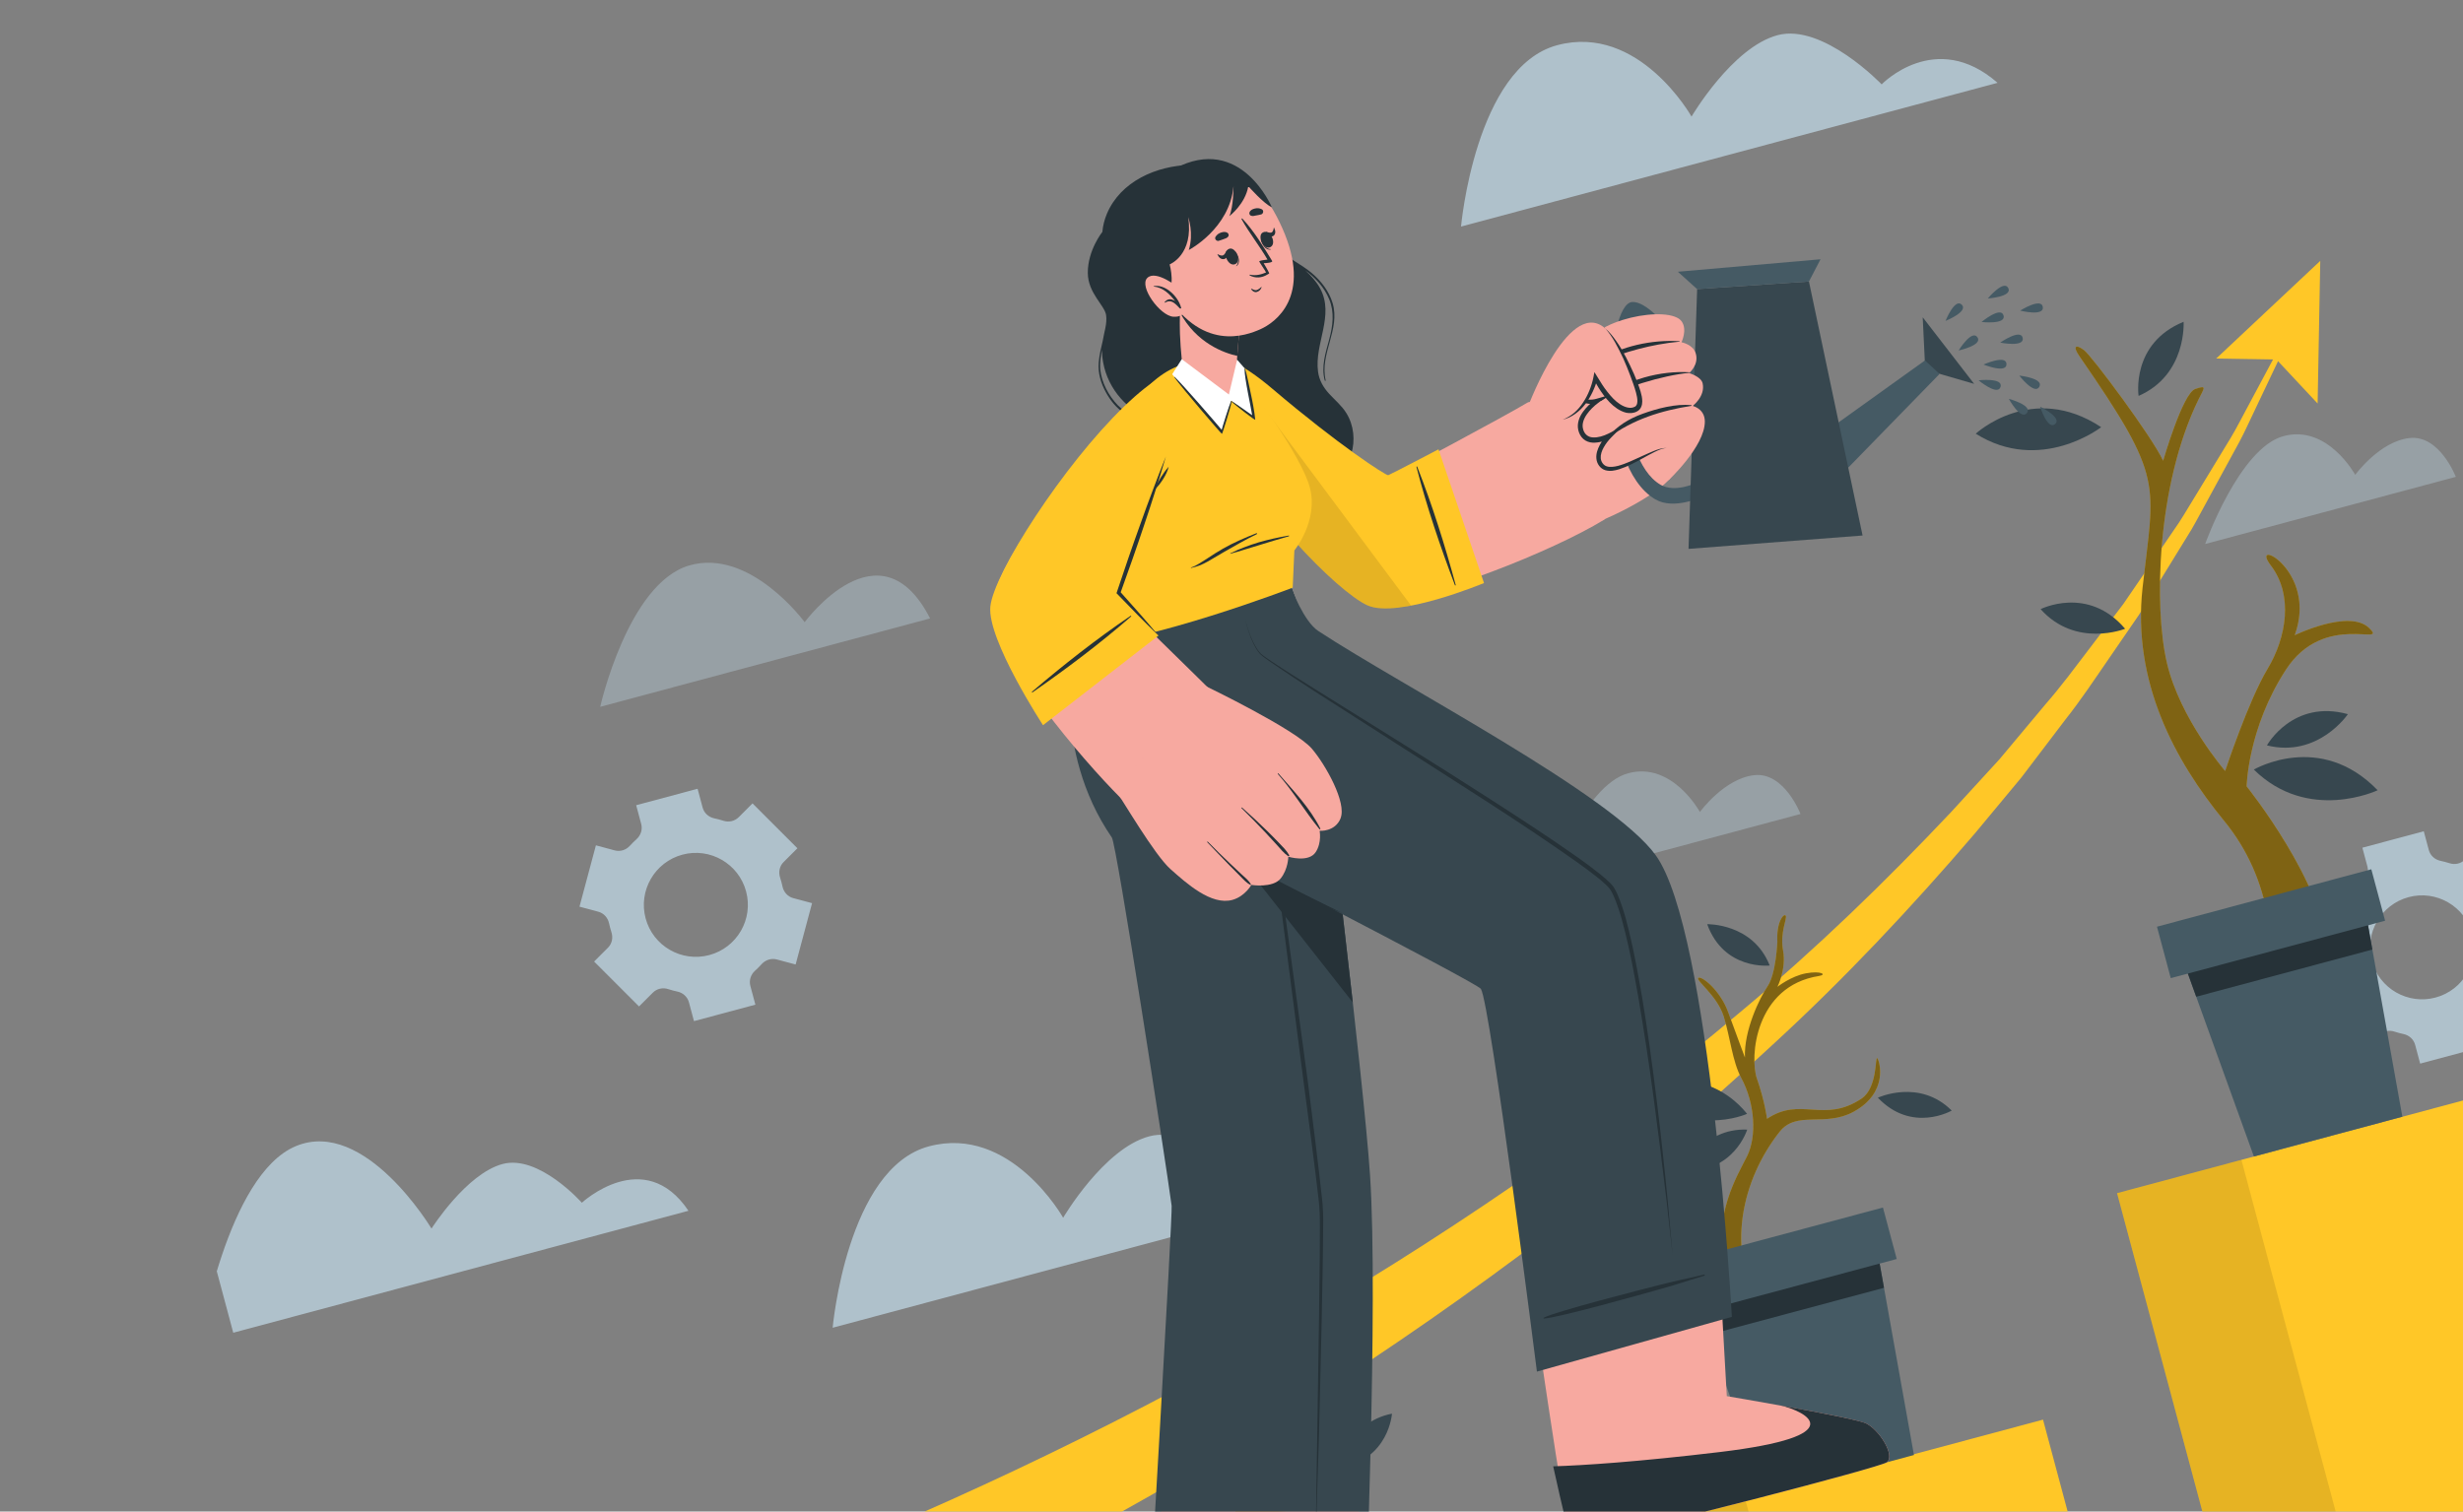 <svg width="782" height="480" viewBox="0 0 782 480" fill="none" xmlns="http://www.w3.org/2000/svg">
<rect x="0" y="0" width="782" height="480" fill="#808080" stroke="none"/>
<g clip-path="url(#clip0_2_39369)">
<path d="M801.247 282.873L786.988 268.612L782.626 272.981C781.343 274.271 779.446 274.685 777.723 274.124C776.768 273.812 775.792 273.563 774.807 273.353C773.039 272.975 771.61 271.673 771.141 269.924L769.546 263.971L750.05 269.195L751.645 275.148C752.114 276.897 751.528 278.739 750.185 279.95C749.437 280.624 748.722 281.346 748.046 282.076C746.834 283.423 744.984 284.014 743.228 283.538L737.266 281.935L732.047 301.415L738.026 303.013C739.783 303.489 741.059 304.926 741.439 306.699C741.549 307.181 741.659 307.662 741.787 308.139C741.915 308.616 742.043 309.093 742.206 309.561C742.763 311.286 742.377 313.169 741.089 314.442L736.697 318.837L750.956 333.098L755.335 328.725C756.619 327.434 758.516 327.02 760.244 327.599C761.199 327.911 762.157 328.165 763.142 328.375C764.91 328.753 766.339 330.055 766.807 331.804L768.403 337.757L787.899 332.533L786.304 326.58C785.835 324.831 786.421 322.989 787.764 321.777C788.511 321.104 789.214 320.404 789.885 319.656C791.097 318.309 792.947 317.719 794.699 318.177L800.678 319.775L805.897 300.295L799.918 298.698C798.166 298.239 796.885 296.784 796.51 295.029C796.4 294.547 796.29 294.066 796.157 293.571C796.025 293.076 795.901 292.617 795.738 292.15C795.181 290.424 795.562 288.524 796.851 287.251L801.23 282.878L801.247 282.873ZM784.951 296.574C787.313 305.388 782.079 314.421 773.277 316.779C764.474 319.138 755.404 313.92 753.046 305.122C750.689 296.325 755.931 287.253 764.733 284.894C773.536 282.536 782.594 287.776 784.951 296.574Z" fill="#AFC1CB"/>
<path d="M253.183 269.381L238.923 255.12L234.562 259.489C233.279 260.779 231.381 261.193 229.659 260.632C228.704 260.32 227.727 260.07 226.743 259.861C224.974 259.483 223.546 258.18 223.077 256.432L221.482 250.478L201.986 255.702L203.581 261.656C204.049 263.404 203.463 265.246 202.121 266.458C201.373 267.132 200.657 267.854 199.981 268.584C198.77 269.931 196.92 270.521 195.163 270.045L189.202 268.443L183.983 287.923L189.962 289.52C191.719 289.996 192.994 291.434 193.375 293.207C193.485 293.688 193.595 294.17 193.723 294.647C193.85 295.124 193.978 295.601 194.141 296.068C194.698 297.794 194.312 299.677 193.024 300.95L188.632 305.345L202.892 319.605L207.271 315.232C208.554 313.942 210.452 313.528 212.179 314.107C213.134 314.419 214.093 314.673 215.077 314.883C216.846 315.261 218.274 316.563 218.743 318.312L220.338 324.265L239.834 319.041L238.239 313.088C237.77 311.339 238.357 309.497 239.699 308.285C240.447 307.611 241.15 306.912 241.821 306.164C243.032 304.817 244.882 304.227 246.634 304.685L252.613 306.283L257.832 286.803L251.853 285.205C250.101 284.747 248.821 283.291 248.445 281.537C248.335 281.055 248.225 280.573 248.093 280.079C247.96 279.584 247.837 279.125 247.674 278.657C247.117 276.932 247.498 275.031 248.786 273.758L253.165 269.385L253.183 269.381ZM236.886 283.081C239.248 291.896 234.015 300.929 225.212 303.287C216.41 305.646 207.339 300.427 204.982 291.63C202.625 282.833 207.866 273.761 216.669 271.402C225.471 269.043 234.529 274.284 236.886 283.081Z" fill="#AFC1CB"/>
<path d="M634.198 26.311L463.876 71.948C463.876 71.948 468.42 21.315 494.403 14.353C520.386 7.391 537.06 37.022 537.06 37.022C537.06 37.022 549.96 15.03 564.365 11.17C578.771 7.31 597.423 26.793 597.423 26.793C597.423 26.793 614.496 9.059 634.211 26.288L634.198 26.311Z" fill="#AFC1CB"/>
<path d="M434.691 375.998L264.369 421.636C264.369 421.636 268.895 371.007 294.896 364.041C320.897 357.074 337.552 386.71 337.552 386.71C337.552 386.71 350.453 364.717 364.858 360.857C379.264 356.997 397.916 376.48 397.916 376.48C397.916 376.48 414.989 358.747 434.704 375.976L434.691 375.998Z" fill="#AFC1CB"/>
<path opacity="0.5" d="M779.725 151.431L700.132 172.758C700.132 172.758 711.012 142.237 725.029 138.482C739.046 134.726 747.782 150.788 747.782 150.788C747.782 150.788 755.514 140.121 765.071 139.093C774.611 138.071 779.725 151.431 779.725 151.431Z" fill="#AFC1CB"/>
<path opacity="0.5" d="M571.66 258.49L492.067 279.817C492.067 279.817 502.947 249.297 516.964 245.541C530.981 241.786 539.718 257.848 539.718 257.848C539.718 257.848 547.449 247.18 557.006 246.153C566.546 245.131 571.66 258.49 571.66 258.49Z" fill="#AFC1CB"/>
<path d="M218.561 384.501L63.528 426.042C63.528 426.042 72.062 372.977 93.984 363.941C115.902 354.887 137.001 390.148 137.001 390.148C137.001 390.148 148.038 372.726 159.563 369.638C171.087 366.55 184.74 381.939 184.74 381.939C184.74 381.939 204.527 363.592 218.601 384.51L218.561 384.501Z" fill="#AFC1CB"/>
<path opacity="0.5" d="M295.291 196.394L190.563 224.456C190.563 224.456 199.36 185.312 218.741 179.588C238.123 173.865 255.483 197.575 255.483 197.575C255.483 197.575 279.327 165.096 295.309 196.39L295.291 196.394Z" fill="#AFC1CB"/>
<path d="M648.657 450.821L514.64 486.73L583.094 742.201L717.11 706.292L648.657 450.821Z" fill="#FFC727"/>
<path opacity="0.1" d="M554.128 476.15L514.64 486.73L583.094 742.201L622.581 731.62L554.128 476.15Z" fill="black"/>
<path d="M806.178 342.99L672.162 378.9L757.021 695.597L891.037 659.688L806.178 342.99Z" fill="#FFC727"/>
<path opacity="0.1" d="M711.649 368.319L672.162 378.9L757.021 695.597L796.508 685.017L711.649 368.319Z" fill="black"/>
<path d="M153.594 531.557C156.864 530.681 160.588 529.589 164.117 528.548C167.69 527.458 171.285 526.382 174.861 525.234C182.027 522.992 189.196 520.617 196.346 518.171C210.66 513.332 224.86 508.069 238.995 502.634C267.242 491.677 295.161 479.708 322.62 466.728C350.078 453.747 377.053 439.741 403.497 424.741C429.877 409.645 455.644 393.464 480.697 376.243C505.854 359.127 529.906 340.432 553.188 320.846C576.587 301.341 598.484 280.119 619.407 257.947L634.856 241.084L649.535 223.538C654.565 217.778 659.075 211.628 663.701 205.561L670.632 196.433L674.107 191.867L677.348 187.136L690.291 168.2C692.525 165.083 694.4 161.76 696.41 158.514L702.367 148.719L708.338 138.902C710.298 135.613 711.994 132.186 713.838 128.814L724.68 108.547L725.915 109.125L716.036 129.948C714.349 133.41 712.815 136.945 710.994 140.33L705.468 150.463L699.947 160.614C698.081 163.973 696.354 167.427 694.247 170.661L682.134 190.36L679.095 195.283L675.824 200.041L669.267 209.579C664.89 215.94 660.625 222.365 655.826 228.422L641.806 246.871L626.994 264.699C606.892 288.166 585.671 310.779 562.864 331.715C540.16 352.755 516.586 372.95 491.837 391.585C467.155 410.335 441.712 428.077 415.549 444.762C389.336 461.328 362.484 476.929 335.084 491.542C307.684 506.154 279.748 519.755 251.303 532.375C237.066 538.632 222.751 544.74 208.212 550.434C200.967 553.303 193.668 556.111 186.322 558.818C182.657 560.197 178.95 561.494 175.235 562.83C171.458 564.145 167.87 565.39 163.79 566.711L153.581 531.58L153.594 531.557Z" fill="#FFC727"/>
<path d="M735.842 128.144L722.777 114.169L703.636 113.864L736.68 82.839L735.842 128.144Z" fill="#FFC727"/>
<path d="M748.599 347.702L723.288 354.484C723.288 354.484 719.801 349.322 721.249 325.381C722.696 301.441 721.606 279.486 706.052 260.536C690.498 241.586 676.942 216.516 680.265 186.639C683.999 152.921 687.423 152.477 660.264 113.198C657.886 109.764 659.133 109.26 661.678 111.19C664.222 113.121 683.347 138.821 686.796 146.321C686.796 146.321 692.99 124.895 696.98 123.524C700.974 122.169 699.772 123.268 697.927 127.057C684.739 154.2 683.82 192.767 687.996 210.543C692.172 228.32 706.487 244.837 706.487 244.837C706.487 244.837 713.878 222.504 719.92 212.46C725.962 202.415 728.189 189.02 721.005 179.604C713.822 170.187 736.051 181.101 728.578 201.714C728.578 201.714 745.908 193.284 752.22 199.45C758.533 205.616 737.948 193.978 725.786 212.648C713.625 231.319 713.306 249.713 713.306 249.713C713.306 249.713 738.405 281.024 738.723 302.22C739.227 336.695 748.581 347.707 748.581 347.707L748.599 347.702Z" fill="#FFC727"/>
<path opacity="0.5" d="M748.599 347.702L723.288 354.484C723.288 354.484 719.801 349.322 721.249 325.381C722.696 301.441 721.606 279.486 706.052 260.536C690.498 241.586 676.942 216.516 680.265 186.639C683.999 152.921 687.423 152.477 660.264 113.198C657.886 109.764 659.133 109.26 661.678 111.19C664.222 113.121 683.347 138.821 686.796 146.321C686.796 146.321 692.99 124.895 696.98 123.524C700.974 122.169 699.772 123.268 697.927 127.057C684.739 154.2 683.82 192.767 687.996 210.543C692.172 228.32 706.487 244.837 706.487 244.837C706.487 244.837 713.878 222.504 719.92 212.46C725.962 202.415 728.189 189.02 721.005 179.604C713.822 170.187 736.051 181.101 728.578 201.714C728.578 201.714 745.908 193.284 752.22 199.45C758.533 205.616 737.948 193.978 725.786 212.648C713.625 231.319 713.306 249.713 713.306 249.713C713.306 249.713 738.405 281.024 738.723 302.22C739.227 336.695 748.581 347.707 748.581 347.707L748.599 347.702Z" fill="black"/>
<path d="M715.592 244.386C715.592 244.386 736.625 232.029 754.899 250.95C754.899 250.95 732.88 261.394 715.592 244.386Z" fill="#37474F"/>
<path d="M627.299 137.726C627.299 137.726 645.163 121.106 667.115 135.653C667.115 135.653 647.861 150.62 627.299 137.726Z" fill="#37474F"/>
<path d="M719.747 236.703C719.747 236.703 727.921 221.96 745.45 226.786C745.45 226.786 736.025 240.747 719.747 236.703Z" fill="#37474F"/>
<path d="M679.005 125.727C679.005 125.727 676.454 109.068 693.29 102.19C693.29 102.19 694.365 118.998 679.005 125.727Z" fill="#37474F"/>
<path d="M647.891 193.439C647.891 193.439 662.94 185.828 674.721 199.673C674.721 199.673 659.081 205.928 647.891 193.439Z" fill="#37474F"/>
<path d="M691.302 299.875L697.296 316.52L715.609 367.258L762.75 354.627L753.222 301.535L750.108 284.117L691.302 299.875Z" fill="#455A64"/>
<path d="M691.302 299.875L697.296 316.52L753.222 301.535L750.108 284.117L691.302 299.875Z" fill="#263238"/>
<path d="M689.217 310.619L757.268 292.385L752.89 276.045L684.839 294.279L689.217 310.619Z" fill="#455A64"/>
<path d="M563.704 457.945L592.975 450.102C592.975 450.102 567.32 429.087 559.356 416.264C547.566 397.29 553.141 374.402 565.047 359.378C570.455 352.552 579.348 358.026 588.493 353.058C599.749 346.918 596.773 336.942 596.044 336.058C595.297 335.179 596.222 345.42 590.998 348.903C578.965 356.879 571.792 348.066 561.033 355.285C561.033 355.285 560.256 349.415 557.834 342.567C555.411 335.718 557.267 313.088 577.543 309.927C580.159 309.51 578.162 308.209 573.414 309.083C568.684 309.953 564.333 313.372 564.333 313.372C564.333 313.372 567.2 307.738 566.126 301.892C565.052 296.045 567.547 291.571 566.952 290.765C566.34 289.963 563.976 292.736 564.308 299.066C564.308 299.066 563.9 309.209 561.253 313.118C558.611 317.045 553.672 327.248 554.019 335.826C554.019 335.826 552.144 330.876 548.665 321.357C546.116 314.391 540.207 309.802 539.23 310.537C538.257 311.29 545.222 316.145 547.286 322.787C549.355 329.446 550.027 337.047 552.831 342.279C557.342 350.632 557.71 360.984 554.749 367.041C551.787 373.098 543.388 386.084 547.659 404.214C551.93 422.343 566.262 449.25 563.695 457.909L563.704 457.945Z" fill="#FFC727"/>
<g opacity="0.5">
<path d="M563.704 457.945L592.975 450.102C592.975 450.102 567.32 429.087 559.356 416.264C547.566 397.29 553.141 374.402 565.047 359.378C570.455 352.552 579.348 358.026 588.493 353.058C599.749 346.918 596.773 336.942 596.044 336.058C595.297 335.179 596.222 345.42 590.998 348.903C578.965 356.879 571.792 348.066 561.033 355.285C561.033 355.285 560.256 349.415 557.834 342.567C555.411 335.718 557.267 313.088 577.543 309.927C580.159 309.51 578.162 308.209 573.414 309.083C568.684 309.953 564.333 313.372 564.333 313.372C564.333 313.372 567.2 307.738 566.126 301.892C565.052 296.045 567.547 291.571 566.952 290.765C566.34 289.963 563.976 292.736 564.308 299.066C564.308 299.066 563.9 309.209 561.253 313.118C558.611 317.045 553.672 327.248 554.019 335.826C554.019 335.826 552.144 330.876 548.665 321.357C546.116 314.391 540.207 309.802 539.23 310.537C538.257 311.29 545.222 316.145 547.286 322.787C549.355 329.446 550.027 337.047 552.831 342.279C557.342 350.632 557.71 360.984 554.749 367.041C551.787 373.098 543.388 386.084 547.659 404.214C551.93 422.343 566.262 449.25 563.695 457.909L563.704 457.945Z" fill="black"/>
</g>
<path d="M554.699 353.706C554.699 353.706 535.451 362.329 521.55 344.318C521.55 344.318 541.471 337.428 554.699 353.706Z" fill="#37474F"/>
<path d="M554.734 358.714C554.734 358.714 550.43 372.629 534.74 371.626C534.74 371.626 540.246 358.166 554.734 358.714Z" fill="#37474F"/>
<path d="M619.668 352.675C619.668 352.675 607.056 359.974 596.217 348.584C596.217 348.584 609.422 342.433 619.668 352.675Z" fill="#37474F"/>
<path d="M561.877 306.609C561.877 306.609 547.39 308.256 542.03 293.485C542.03 293.485 556.579 293.128 561.877 306.609Z" fill="#37474F"/>
<path d="M536.246 407.291L542.24 423.936L560.553 474.674L607.676 462.048L598.166 408.951L595.035 391.538L536.246 407.291Z" fill="#455A64"/>
<path d="M536.246 407.291L542.24 423.936L598.166 408.951L595.035 391.538L536.246 407.291Z" fill="#263238"/>
<path d="M534.161 418.035L602.212 399.801L597.834 383.461L529.783 401.695L534.161 418.035Z" fill="#455A64"/>
<path d="M398.584 562.87L422.304 556.514C422.304 556.514 401.522 539.476 395.064 529.089C385.509 513.72 390.028 495.166 399.67 483.002C404.043 477.476 411.255 481.905 418.68 477.871C427.803 472.889 425.391 464.807 424.802 464.094C424.195 463.386 424.959 471.682 420.714 474.504C410.964 480.96 405.15 473.828 396.433 479.685C396.433 479.685 394.901 475.173 393.842 469.379C391.586 457.071 399.115 445.72 399.115 445.72C399.115 445.72 401.454 441.155 400.562 436.414C399.689 431.669 401.714 428.059 401.233 427.393C400.734 426.731 398.818 428.987 399.095 434.119C399.095 434.119 398.774 442.327 396.617 445.518C394.478 448.704 390.461 456.975 390.75 463.922C390.75 463.922 393.754 484.322 391.354 489.225C388.955 494.128 382.153 504.66 385.616 519.352C389.079 534.044 400.681 555.851 398.619 562.86L398.584 562.87Z" fill="#FFC727"/>
<g opacity="0.5">
<path d="M398.584 562.87L422.304 556.514C422.304 556.514 401.522 539.476 395.064 529.089C385.509 513.72 390.028 495.166 399.67 483.002C404.043 477.476 411.255 481.905 418.68 477.871C427.803 472.889 425.391 464.807 424.802 464.094C424.195 463.386 424.959 471.682 420.714 474.504C410.964 480.96 405.15 473.828 396.433 479.685C396.433 479.685 394.901 475.173 393.842 469.379C391.586 457.071 399.115 445.72 399.115 445.72C399.115 445.72 401.454 441.155 400.562 436.414C399.689 431.669 401.714 428.059 401.233 427.393C400.734 426.731 398.818 428.987 399.095 434.119C399.095 434.119 398.774 442.327 396.617 445.518C394.478 448.704 390.461 456.975 390.75 463.922C390.75 463.922 393.754 484.322 391.354 489.225C388.955 494.128 382.153 504.66 385.616 519.352C389.079 534.044 400.681 555.851 398.619 562.86L398.584 562.87Z" fill="black"/>
</g>
<path d="M389.741 470.762C389.741 470.762 375.671 474.532 368.162 460.716C368.162 460.716 382.51 458.197 389.741 470.762Z" fill="#37474F"/>
<path d="M441.953 448.915C441.953 448.915 440.979 463.451 425.47 466.092C425.47 466.092 427.72 451.725 441.953 448.915Z" fill="#37474F"/>
<path d="M399.282 428.313C399.282 428.313 384.909 425.86 383.875 410.195C383.875 410.195 397.959 413.9 399.282 428.313Z" fill="#37474F"/>
<path d="M420.639 120.851C420.686 121.028 420.946 120.939 420.904 120.78C418.917 112.376 425.645 104.609 423.086 96.188C421.963 92.494 419.49 89.275 416.591 86.796C414.65 85.139 412.467 83.849 410.34 82.488C410.03 82.249 409.733 81.988 409.422 81.749C407.488 80.185 405.556 78.563 403.931 76.67C402.057 74.483 400.83 71.953 399.809 69.273C397.877 64.186 396.258 58.921 391.487 55.751C387.502 53.108 382.561 52.273 377.853 52.38C367.195 52.622 355.756 57.581 351.423 67.925C350.663 69.756 350.171 71.668 350 73.645C350 73.645 345.321 79.443 345.376 86.717C345.447 93.135 350.758 96.976 351.187 100.061C351.574 102.778 350.553 105.475 350.132 108.144C349.58 110.469 349.029 112.794 348.828 115.158C348.56 118.467 349.532 121.672 351.098 124.546C352.513 127.14 354.403 129.53 356.89 131.174C359.282 132.748 362.043 133.295 364.872 133.389C365.56 133.413 366.222 133.406 366.905 133.413C366.905 133.413 366.945 133.421 366.968 133.434C369.504 134.061 372.131 134.322 374.609 135.154C377.421 136.105 379.484 137.937 381.009 140.445C382.396 142.723 383.317 145.241 384.555 147.598C385.697 149.81 387.172 151.781 389.068 153.413C392.783 156.601 397.609 158.281 402.465 158.513C408.129 158.794 413.828 157.229 418.9 154.734C423.47 152.488 427.454 149.186 429.013 144.186C430.349 139.909 429.85 135.007 427.46 131.179C426.018 128.839 423.881 127.083 422.036 125.078C420.169 123.06 418.835 120.767 418.474 118.004C417.282 109.103 423.788 100.222 419.148 91.601C417.948 89.386 416.261 87.547 414.387 85.853C417.648 88.198 420.483 91.281 422.019 95.035C423.744 99.212 423.176 103.453 422.044 107.714C420.895 111.979 419.389 116.472 420.63 120.891L420.639 120.851ZM365.242 132.931C361.27 132.745 357.718 131.577 354.895 128.679C352.014 125.702 349.751 121.499 349.34 117.349C349.146 115.281 349.507 113.234 349.872 111.205C349.876 111.147 349.897 111.085 349.905 111.045C349.888 112.394 350.003 113.745 350.248 115.08C351.011 119.344 353.013 123.352 355.886 126.577C358.464 129.483 361.733 131.713 365.415 132.941C365.362 132.955 365.299 132.934 365.242 132.931Z" fill="#263238"/>
<path d="M385.451 132.419C401.728 165.451 427.566 191.32 438.559 190.912C454.315 190.325 492.732 175.184 509.301 165.046C514.165 162.058 490.202 124.667 484.991 127.843C478.69 131.689 441.507 151.574 440.777 151.75C439.235 152.145 406.908 126.878 399.003 120.211C384.515 108 376.607 114.474 385.451 132.419Z" fill="#F7A9A0"/>
<path d="M529.723 152.531C523.432 159.101 505.28 167.505 500.129 167.863C494.972 168.204 479.663 137.866 481.945 133.089C484.227 128.313 507.152 107.818 516.355 106.602C525.559 105.386 536.259 145.743 529.727 152.548L529.723 152.531Z" fill="#F7A9A0"/>
<path d="M610.459 100.756L611.261 117.391L626.791 121.902L610.459 100.756Z" fill="#37474F"/>
<path d="M580.188 136.68L575.736 159.873L615.81 118.747L611.176 114.461L580.188 136.68Z" fill="#455A64"/>
<path d="M542.847 122.962C542.847 122.962 526.708 95.535 518.281 95.9C509.831 96.252 506.96 147.686 525.562 158.568C531.52 162.065 540.382 157.74 540.382 157.74L542.842 122.944L542.847 122.962ZM527.198 153.926C512.711 145.464 513.806 102.817 520.375 102.514C526.948 102.23 540.642 126.184 540.642 126.184L538.715 153.283C538.715 153.283 531.829 156.643 527.18 153.931L527.198 153.926Z" fill="#455A64"/>
<path d="M591.366 170.055L536.105 174.298L538.839 91.811L574.339 89.399L591.366 170.055Z" fill="#37474F"/>
<path d="M538.839 91.811L532.719 86.294L578.016 82.336L574.339 89.399L538.839 91.811Z" fill="#455A64"/>
<path d="M617.7 101.902C617.7 101.902 620.653 94.54 622.856 96.752C625.059 98.964 617.7 101.902 617.7 101.902Z" fill="#455A64"/>
<path d="M621.865 111.294C621.865 111.294 626.005 104.542 627.822 107.084C629.623 109.631 621.865 111.294 621.865 111.294Z" fill="#455A64"/>
<path d="M629.14 102.244C629.14 102.244 635.243 97.163 636.123 100.165C637.021 103.162 629.14 102.244 629.14 102.244Z" fill="#455A64"/>
<path d="M635.064 108.798C635.064 108.798 641.575 104.252 642.207 107.32C642.835 110.37 635.064 108.798 635.064 108.798Z" fill="#455A64"/>
<path d="M631.119 94.784C631.119 94.784 636.193 88.692 637.62 91.471C639.029 94.255 631.119 94.784 631.119 94.784Z" fill="#455A64"/>
<path d="M641.397 98.638C641.397 98.638 648.104 94.399 648.59 97.487C649.077 100.575 641.397 98.638 641.397 98.638Z" fill="#455A64"/>
<path d="M628.193 120.769C628.193 120.769 636.079 119.867 635.174 122.855C634.27 125.843 628.193 120.769 628.193 120.769Z" fill="#455A64"/>
<path d="M647.734 129.146C647.734 129.146 654.863 132.631 652.491 134.668C650.119 136.705 647.734 129.146 647.734 129.146Z" fill="#455A64"/>
<path d="M637.803 126.657C637.803 126.657 645.471 128.692 643.537 131.16C641.598 133.611 637.803 126.657 637.803 126.657Z" fill="#455A64"/>
<path d="M629.769 115.764C629.769 115.764 637.003 112.501 637.059 115.61C637.12 118.736 629.769 115.764 629.769 115.764Z" fill="#455A64"/>
<path d="M641.128 119.272C641.128 119.272 649.008 120.114 647.482 122.833C645.956 125.551 641.128 119.272 641.128 119.272Z" fill="#455A64"/>
<path d="M502.554 111.303C501.506 116.015 507.651 114.557 507.651 114.557C507.651 114.557 499.31 118.78 500.1 124.06C500.872 129.135 508.251 127.12 508.781 126.978C508.35 127.207 500.766 131.284 502.109 136.509C503.505 141.929 510.56 138.637 511.014 138.421C510.669 138.76 506.152 143.397 508.061 147.126C511.368 153.53 523.244 141.998 529.086 142.307C529.086 142.307 529.647 152.248 529.741 152.526C529.741 152.526 541.275 141.767 541.285 133.888C541.292 129.74 537.412 128.905 537.412 128.905C537.412 128.905 541.52 125.855 540.581 121.714C540.106 119.588 536.283 118.473 536.283 118.473C536.283 118.473 539.476 115.894 538.408 112.261C537.574 109.361 533.87 108.687 533.87 108.687C533.87 108.687 535.78 104.786 533.964 102.111C530.314 96.689 504.836 101.225 502.59 111.294L502.554 111.303Z" fill="#F7A9A0"/>
<path d="M533.267 108.489C533.267 108.489 533.362 108.35 533.269 108.356C524.52 107.803 514.755 109.89 507.301 114.594C507.059 114.754 507.2 115.208 507.509 115.088C516.112 111.703 524.014 109.378 533.267 108.489Z" fill="#263238"/>
<path d="M536.375 118.391C536.464 118.368 536.461 118.217 536.346 118.21C527.34 117.688 516.398 120.336 508.44 126.766C508.16 126.993 508.15 127.45 508.47 127.231C514.078 123.343 528.034 119.149 536.358 118.396L536.375 118.391Z" fill="#263238"/>
<path d="M510.611 139.04C518.472 133.166 527.427 130.388 537.025 128.876C537.149 128.843 537.106 128.684 537.008 128.673C532.108 128.13 526.08 129.745 521.505 131.407C517.115 132.981 513.474 135.301 510.412 138.791C510.294 138.917 510.445 139.198 510.616 139.058L510.611 139.04Z" fill="#263238"/>
<path d="M507.651 114.557C506.131 115.533 504.676 116.604 503.373 117.824C502.088 119.039 500.896 120.457 500.457 122.07C500.253 122.864 500.284 123.688 500.642 124.387C501.022 125.1 501.562 125.769 502.221 126.18C503.536 127.058 505.378 127.075 506.889 126.633L510.688 125.539L507.491 127.891C506.097 128.909 504.773 130.191 503.79 131.61C502.806 133.028 502.207 134.684 502.61 136.186C502.978 137.772 504.159 138.857 505.762 138.901C507.344 139.007 509.128 138.453 510.634 137.709L514.829 135.619L511.551 138.94C510.656 139.842 509.826 140.917 509.197 142.032C508.567 143.147 508.139 144.379 508.234 145.509C508.328 146.638 509.052 147.713 510.074 148.064C511.141 148.441 512.492 148.249 513.751 147.93C516.314 147.244 518.784 145.995 521.286 144.87C522.537 144.308 523.784 143.728 525.067 143.213C526.337 142.722 527.678 142.211 529.082 142.289C527.693 142.339 526.448 142.995 525.237 143.565C524.017 144.176 522.812 144.84 521.625 145.499C519.215 146.826 516.8 148.136 514.098 149.011C512.746 149.411 511.27 149.769 509.691 149.321C508.063 148.83 506.998 147.26 506.856 145.67C506.687 144.049 507.262 142.588 507.924 141.313C508.622 140.028 509.477 138.908 510.498 137.84L511.42 139.088C509.651 139.979 507.802 140.645 505.679 140.57C504.644 140.525 503.497 140.132 502.667 139.37C501.833 138.59 501.342 137.605 501.103 136.571C500.601 134.414 501.48 132.323 502.599 130.774C503.745 129.179 505.139 127.878 506.731 126.751L507.334 128.009C505.398 128.49 503.278 128.358 501.589 127.144C500.762 126.533 500.167 125.726 499.752 124.815C499.333 123.886 499.337 122.768 499.641 121.854C500.275 119.98 501.7 118.651 503.075 117.488C504.489 116.332 506.049 115.365 507.673 114.57L507.651 114.557Z" fill="#263238"/>
<path d="M485.235 128.894C485.235 128.894 498.814 92.748 510.349 104.974C513.765 108.602 523.501 127.615 519.727 129.649C514.839 132.265 509.3 125.097 506.544 120.042C506.544 120.042 503.648 132.992 494.037 133.674C488.012 134.095 485.24 128.912 485.24 128.912L485.235 128.894Z" fill="#F7A9A0"/>
<path d="M509.317 104.02C510.868 105.213 512.093 106.816 513.221 108.407C514.37 110.012 515.34 111.721 516.266 113.48C518.06 116.994 519.708 120.528 520.891 124.377C521.169 125.344 521.416 126.338 521.417 127.473C521.413 128.023 521.335 128.65 521.074 129.231C520.946 129.531 520.799 129.76 520.537 130.057C520.284 130.314 520.034 130.513 519.748 130.647C518.644 131.264 517.415 131.272 516.337 131.068C515.246 130.812 514.279 130.314 513.403 129.734C511.648 128.557 510.291 127.028 509.101 125.415C507.894 123.808 506.884 122.09 505.945 120.354L507.221 120.163C506.828 121.67 506.31 123.058 505.671 124.422C505.033 125.786 504.26 127.072 503.37 128.276C502.458 129.467 501.379 130.533 500.155 131.41C498.949 132.282 497.571 132.935 496.147 133.279C497.514 132.723 498.771 131.97 499.865 131.033C500.959 130.096 501.868 128.963 502.665 127.765C503.461 126.567 504.124 125.291 504.656 123.956C505.193 122.638 505.632 121.233 505.893 119.875L506.228 118.157L507.168 119.685C508.176 121.327 509.167 122.974 510.359 124.453C511.534 125.937 512.809 127.375 514.339 128.347C515.811 129.316 517.676 129.915 519.013 129.178C520.234 128.642 519.928 126.509 519.454 124.743C518.962 122.906 518.288 121.098 517.61 119.273C516.914 117.453 516.205 115.655 515.407 113.88C513.738 110.408 512.058 106.826 509.378 103.965L509.317 104.02Z" fill="#263238"/>
<path d="M456.725 142.687L471.171 185.146C471.171 185.146 443.705 196.614 434.093 192.203C424.476 187.775 397.742 160.612 386.513 136.452C375.279 112.274 383.381 105.956 404.034 123.502C424.669 141.053 440.079 151.123 440.776 150.899C441.474 150.674 456.725 142.687 456.725 142.687Z" fill="#FFC727"/>
<path d="M449.964 148.21C449.926 148.068 449.683 148.152 449.721 148.294C453.036 161.018 457.267 173.555 461.941 185.839C461.979 185.981 462.222 185.897 462.184 185.755C458.728 173.068 454.775 160.439 449.964 148.21Z" fill="#263238"/>
<path opacity="0.1" d="M448.032 192.33C442.519 193.391 437.313 193.688 434.093 192.203C424.476 187.775 397.746 160.63 386.508 136.434C378.378 118.96 380.364 110.816 389.894 114.284L448.032 192.33Z" fill="black"/>
<path d="M475.254 567.469C471.964 568.767 376.097 573.761 372.324 571.629C370.882 570.841 369.349 556.92 367.976 540.058C367.969 539.89 367.957 539.704 367.932 539.54C367.643 536.058 368.741 476.313 368.741 476.313L431.596 474.391L429.746 535.643L429.781 536.694C429.781 536.694 467.33 551.189 471.22 553.972C475.088 556.741 478.553 566.207 475.246 567.509L475.254 567.469Z" fill="#F7A9A0"/>
<path d="M410.028 186.742C410.028 186.742 426.712 228.715 420.397 240.991C420.397 240.991 432.953 342.858 434.98 373.119C437.67 413.067 433.314 517.78 433.314 517.78L364.45 519.476C364.45 519.476 372.339 385.454 371.995 382.896C370.039 368.387 354.532 268.163 353.018 265.975C333.684 237.87 340.687 205.322 340.687 205.322L410.028 186.742Z" fill="#37474F"/>
<path d="M417.675 491.866L418.795 417.708L419.018 399.169L419.054 389.901C419.078 386.808 419.019 383.757 418.639 380.716C417.227 368.447 415.554 356.191 413.938 343.939L404.442 270.39L402.071 251.998L400.915 242.803C400.742 241.24 400.522 239.784 400.389 238.154C400.308 237.286 400.254 236.732 400.059 235.932L399.533 233.688C396.585 221.698 393.297 209.78 390.062 197.848C393.509 209.723 397.005 221.566 400.174 233.535C400.373 234.277 400.576 235.036 400.722 235.793C400.911 236.499 401.008 237.496 401.072 238.16C401.216 239.617 401.451 241.201 401.628 242.707L402.837 251.887L405.319 270.269L415.276 343.77C416.821 356.041 418.396 368.285 419.742 380.591C420.1 383.694 420.162 386.821 420.098 389.905L420.008 399.188L419.669 417.719L418.805 454.795L417.635 491.858L417.675 491.866Z" fill="#263238"/>
<path d="M420.392 240.973C420.392 240.973 425.325 281.02 429.508 318.334L340.687 205.322L410.029 186.742C410.029 186.742 426.69 228.702 420.392 240.973Z" fill="#263238"/>
<path d="M599.001 464.391C596.033 466.322 503.113 490.444 498.99 489.125C497.419 488.637 485.331 403.647 485.331 403.647L545.266 390.333L548.259 443.358C548.259 443.358 587.954 450.027 592.336 451.958C596.682 453.898 601.974 462.477 599.006 464.408L599.001 464.391Z" fill="#F7A9A0"/>
<path d="M599.001 464.391C597.697 465.251 579.025 470.368 558.151 475.753C556.785 476.1 555.384 476.457 554.001 476.808C550.438 477.725 546.836 478.633 543.269 479.532C541.881 479.866 540.475 480.205 539.109 480.552L539.039 480.571C537.668 480.901 536.28 481.235 534.95 481.572C532.872 482.091 530.825 482.583 528.831 483.06C527.532 483.371 526.245 483.659 525.003 483.972L524.95 483.987C523.703 484.283 522.469 484.557 521.28 484.856L521.227 484.871C519.428 485.296 517.699 485.702 516.049 486.05C514.944 486.308 513.856 486.562 512.817 486.783C510.778 487.235 508.916 487.639 507.257 487.951C506.417 488.138 505.638 488.271 504.899 488.413C503.076 488.75 501.624 488.987 500.609 489.089C499.78 489.178 499.212 489.179 498.985 489.107C498.432 488.953 496.061 478.834 493.134 465.645C502.641 465.351 519.902 464.229 545.914 461.121C588.683 456.004 573.436 448.237 565.446 446.345C565.366 446.329 565.286 446.312 565.223 446.291C565.699 446.372 566.216 446.461 566.697 446.559C566.777 446.575 566.852 446.574 566.937 446.608C567.832 446.766 568.732 446.942 569.626 447.099C570.601 447.274 571.599 447.461 572.578 447.653C574.212 447.953 575.846 448.254 577.41 448.573C578.981 448.853 580.487 449.169 581.93 449.464C582.776 449.653 583.613 449.808 584.393 449.959C584.793 450.041 585.177 450.127 585.56 450.214C586.063 450.325 586.584 450.432 587.048 450.535C588.112 450.761 589.044 450.985 589.86 451.201C590.042 451.247 590.243 451.288 590.408 451.339C591.281 451.559 591.929 451.783 592.313 451.945C596.655 453.868 601.952 462.464 598.996 464.373L599.001 464.391Z" fill="#263238"/>
<path d="M549.867 418.182L487.972 435.562C487.972 435.562 473.198 318.915 470.183 314.024C469.005 312.106 375.4 264.029 375.4 264.029C341.264 244.662 340.683 205.304 340.683 205.304L410.024 186.724C410.024 186.724 413.862 197.302 418.597 200.407C445.721 218.207 511.831 252.332 525.718 271.634C543.162 295.871 549.862 418.164 549.862 418.164L549.867 418.182Z" fill="#37474F"/>
<path d="M347.281 229.153C348.618 233.225 350.437 237.111 352.791 240.665C355.079 244.255 357.748 247.572 360.694 250.646C366.592 256.752 373.378 261.996 380.694 266.321C387.955 270.794 395.605 274.671 403.207 278.579C407.026 280.528 410.852 282.437 414.71 284.319L426.252 289.993C422.245 288.472 418.289 286.787 414.324 285.142C410.399 283.43 406.476 281.66 402.585 279.862C394.818 276.188 387.15 272.316 379.735 267.904C372.384 263.379 365.447 258.062 359.662 251.604C353.922 245.171 349.179 237.581 347.286 229.171L347.281 229.153Z" fill="#263238"/>
<path d="M395.347 196.432C395.938 199.132 396.812 201.757 398.061 204.225C398.707 205.434 399.397 206.668 400.332 207.611C401.381 208.485 402.547 209.232 403.683 210.007C408.27 213.057 412.975 215.981 417.645 218.914L445.759 236.448C455.146 242.282 464.464 248.211 473.751 254.167C483.031 260.162 492.314 266.176 501.338 272.562C503.589 274.174 505.809 275.813 507.982 277.56C509.071 278.442 510.142 279.329 511.148 280.328C511.636 280.803 512.179 281.415 512.54 282.056C512.914 282.676 513.235 283.309 513.526 283.969C515.752 289.167 516.974 294.576 518.192 299.968C520.525 310.797 522.274 321.707 523.806 332.657C526.865 354.538 529.171 376.507 531.052 398.515C529.892 387.542 528.6 376.566 527.219 365.614C525.855 354.657 524.421 343.719 522.765 332.803C521.074 321.896 519.365 310.994 516.976 300.237C515.732 294.89 514.488 289.467 512.323 284.5C512.047 283.893 511.753 283.29 511.415 282.737C511.1 282.196 510.697 281.755 510.205 281.262C509.253 280.324 508.204 279.45 507.143 278.599C505.001 276.901 502.781 275.261 500.535 273.667C482.52 260.943 463.758 249.252 445.179 237.323L417.281 219.466C412.663 216.443 408.028 213.425 403.492 210.286C402.37 209.488 401.234 208.713 400.171 207.787C399.177 206.765 398.539 205.516 397.906 204.285C396.706 201.785 395.881 199.129 395.343 196.414L395.347 196.432Z" fill="#263238"/>
<path d="M541.076 404.747C532.331 406.825 534.795 406.051 526.083 408.253C521.827 409.336 493.805 416.466 490.096 418.463C490.013 418.505 490.07 418.717 490.163 418.711C494.391 418.581 522.206 410.75 526.434 409.56C535.079 407.111 532.563 407.69 541.171 405.1C541.33 405.057 541.235 404.704 541.076 404.747Z" fill="#263238"/>
<path d="M410.957 174.793L410.431 186.615C410.431 186.615 364.956 204.121 340.877 205.252C340.877 205.252 342.031 145.36 364.236 122.957C375.346 111.744 387.863 113.067 395.548 121.459C397.501 123.586 413.191 144.81 415.86 154.773C418.7 165.372 410.957 174.793 410.957 174.793Z" fill="#FFC727"/>
<path d="M398.904 169.332C395.27 170.76 391.652 172.316 388.266 174.246C386.573 175.211 384.957 176.25 383.333 177.329C382.53 177.866 381.699 178.372 380.887 178.874C380.038 179.385 379.12 179.915 378.157 180.211C378.069 180.235 378.106 180.376 378.195 180.353C379.136 180.119 380.043 179.895 380.951 179.538C381.806 179.196 382.638 178.764 383.447 178.32C385.158 177.351 386.849 176.311 388.555 175.323C392.002 173.34 395.449 171.356 399.037 169.618C399.204 169.535 399.071 169.249 398.899 169.314L398.904 169.332Z" fill="#263238"/>
<path d="M409.107 170.082C405.938 170.628 402.754 171.329 399.675 172.211C398.129 172.663 396.607 173.204 395.094 173.78C394.371 174.049 393.657 174.354 392.956 174.637C392.171 174.96 391.437 175.403 390.648 175.709C390.559 175.733 390.597 175.874 390.685 175.851C391.444 175.572 392.241 175.434 393.009 175.19C393.782 174.964 394.55 174.72 395.319 174.477C396.86 174.007 398.406 173.555 399.942 173.067C403.02 172.11 406.085 171.175 409.186 170.306C409.363 170.259 409.279 170.017 409.12 170.059L409.107 170.082Z" fill="#263238"/>
<path d="M362.313 125.252C335.403 152.513 312.423 184.325 314.997 195.772C318.471 211.142 342.244 239.837 355.967 253.578C360.002 257.609 390.814 225.611 386.512 221.292C381.303 216.061 353.965 189.476 353.617 188.813C352.879 187.401 368.325 146.134 372.259 136.352C378.817 120.035 374.246 113.156 362.313 125.252Z" fill="#F7A9A0"/>
<path d="M425.643 259.863C423.861 264.241 418.976 263.827 418.976 263.827C418.976 263.827 419.721 267.527 417.752 270.573C415.502 274.054 409.037 272.056 409.037 272.056C409.037 272.056 409.022 275.96 406.609 278.973C404.114 282.103 397.304 281.012 397.304 281.012C397.304 281.012 395.283 284.64 391.338 285.754C384.592 287.656 376.682 280.479 371.587 275.956C366.514 271.446 356.314 253.883 354.046 250.723L382.771 217.864C382.771 217.864 411.332 231.624 416.544 237.782C420.944 242.965 427.638 254.936 425.62 259.85L425.643 259.863Z" fill="#F7A9A0"/>
<path d="M419.199 263.104C415.848 256.467 410.717 251.177 405.893 245.616C405.784 245.493 405.601 245.656 405.709 245.778C410.568 251.255 414.283 257.624 418.909 263.295C419.045 263.448 419.299 263.267 419.199 263.104Z" fill="#263238"/>
<path d="M409.299 271.55C408.489 270.082 407.213 268.853 406.056 267.648C404.818 266.351 403.55 265.082 402.264 263.817C399.696 261.305 397.068 258.848 394.365 256.467C394.243 256.367 394.055 256.512 394.181 256.63C396.748 259.142 399.268 261.685 401.713 264.306C402.933 265.607 404.158 266.926 405.37 268.267C406.495 269.499 407.571 270.896 408.945 271.853C409.151 271.987 409.432 271.761 409.312 271.528L409.299 271.55Z" fill="#263238"/>
<path d="M397.2 280.908C396.548 279.605 395.146 278.542 394.086 277.558C392.896 276.438 391.705 275.318 390.51 274.18C388.142 271.918 385.769 269.638 383.493 267.294C383.385 267.172 383.183 267.34 383.309 267.457C385.617 269.849 387.9 272.286 390.221 274.655C391.367 275.825 392.51 276.977 393.674 278.141C394.658 279.127 395.772 280.457 397.078 281.016C397.145 281.055 397.215 280.961 397.196 280.89L397.2 280.908Z" fill="#263238"/>
<path d="M367.812 201.841L331.161 230.291C331.161 230.291 313.389 203.132 314.434 192.609C315.479 182.086 337.67 147.608 356.882 129.093C376.076 110.583 380.911 117.524 371.038 142.756C361.166 167.989 354.72 187.627 355.165 188.227C355.61 188.827 367.829 201.836 367.829 201.836L367.812 201.841Z" fill="#FFC727"/>
<path d="M359.135 195.759C359.244 195.673 359.099 195.485 358.967 195.558C348.082 202.943 337.677 211.127 327.65 219.664C327.541 219.75 327.691 219.956 327.818 219.865C338.617 212.371 349.194 204.406 359.135 195.759Z" fill="#263238"/>
<path d="M367.811 201.841C365.587 199.691 363.402 197.475 361.204 195.281L354.719 188.612L354.484 188.372L354.603 188.037L358.27 177.19C359.479 173.572 360.813 169.996 362.08 166.381C363.329 162.771 364.686 159.208 366.02 155.631C367.336 152.06 368.75 148.5 370.169 144.958C369.09 148.636 367.983 152.284 366.814 155.911C365.65 159.555 364.481 163.182 363.25 166.787C362.018 170.392 360.831 174.024 359.542 177.626L355.705 188.404L355.589 187.83L361.773 194.787C363.8 197.122 365.85 199.47 367.829 201.836L367.811 201.841Z" fill="#263238"/>
<path d="M366.647 155.426C367.13 154.047 367.806 152.824 368.545 151.623C369.289 150.439 370.1 149.294 371.058 148.204C370.91 148.925 370.633 149.586 370.333 150.235C370.051 150.878 369.688 151.506 369.316 152.097C368.555 153.286 367.726 154.436 366.647 155.426Z" fill="#263238"/>
<path d="M375.759 117.882C376.352 119.389 385.221 128.448 392.287 127.104C394.592 126.657 392.752 113.991 392.752 113.991L392.833 113.023L393.903 99.483L377.081 91.778L374.672 90.776C374.672 90.776 374.627 94.499 374.603 99.145C374.602 99.353 374.606 99.579 374.609 99.805C374.605 100.072 374.596 100.32 374.604 100.564C374.598 101.247 374.583 101.971 374.582 102.672C374.591 103.2 374.582 103.732 374.6 104.295C374.601 104.863 374.632 105.404 374.632 105.972C374.836 111.54 375.513 117.247 375.759 117.882Z" fill="#F7A9A0"/>
<path d="M374.603 99.145C379.832 109.046 388.788 112.138 392.833 113.023L393.903 99.483L377.081 91.778L374.672 90.776C374.672 90.776 374.627 94.499 374.603 99.145Z" fill="#263238"/>
<path d="M407.146 72.476C416.791 94.259 404.811 102.505 400.118 104.577C395.848 106.459 381.072 112.331 369.222 91.65C357.373 70.969 364.462 59.603 374.005 54.774C383.547 49.945 397.497 50.675 407.146 72.476Z" fill="#F7A9A0"/>
<path d="M400.437 68.082C399.894 68.247 399.38 68.309 398.823 68.42C398.212 68.546 397.727 68.714 397.11 68.463C396.788 68.322 396.585 67.846 396.686 67.516C396.917 66.754 397.639 66.409 398.386 66.227C399.187 66.032 399.862 66.078 400.605 66.447C401.321 66.785 401.139 67.875 400.437 68.082Z" fill="#263238"/>
<path d="M386.941 76.47C387.489 76.323 387.965 76.12 388.504 75.938C389.091 75.724 389.59 75.609 389.981 75.087C390.189 74.804 390.11 74.296 389.857 74.06C389.258 73.52 388.465 73.6 387.732 73.835C386.946 74.083 386.407 74.474 385.948 75.165C385.502 75.833 386.217 76.664 386.946 76.487L386.941 76.47Z" fill="#263238"/>
<path d="M392.281 79.924C392.281 79.924 392.198 80.041 392.235 80.106C392.983 81.553 393.571 83.327 392.472 84.454C392.441 84.482 392.482 84.565 392.531 84.533C394.045 83.54 393.225 81.186 392.285 79.942L392.281 79.924Z" fill="#263238"/>
<path d="M390.255 79.009C387.816 79.946 389.863 84.756 392.116 83.906C394.353 83.061 392.301 78.233 390.255 79.009Z" fill="#263238"/>
<path d="M389.409 79.671C389.115 80.128 388.891 80.775 388.411 81.036C387.848 81.339 387.195 81.022 386.599 80.708C386.532 80.669 386.511 80.731 386.547 80.797C386.927 81.718 387.69 82.517 388.733 82.238C389.688 81.982 389.998 80.876 389.821 79.864C389.791 79.682 389.531 79.487 389.409 79.671Z" fill="#263238"/>
<path d="M400.284 75.924C400.284 75.924 400.422 75.944 400.458 76.01C401.034 77.522 401.949 79.17 403.506 79.112C403.559 79.098 403.583 79.186 403.53 79.201C401.78 79.669 400.585 77.472 400.289 75.942L400.284 75.924Z" fill="#263238"/>
<path d="M400.967 73.81C403.3 72.617 405.505 77.384 403.335 78.477C401.201 79.56 399.017 74.805 400.967 73.81Z" fill="#263238"/>
<path d="M402.101 73.657C402.595 73.733 403.181 74.012 403.649 73.848C404.183 73.649 404.335 72.945 404.431 72.314C404.453 72.251 404.497 72.277 404.529 72.325C404.979 73.227 405.117 74.307 404.323 74.879C403.595 75.415 402.659 74.89 402.029 74.093C401.911 73.936 401.906 73.634 402.119 73.653L402.101 73.657Z" fill="#263238"/>
<path d="M397.369 91.7C397.865 91.927 398.412 92.273 398.978 92.121C399.526 91.974 400.06 91.49 400.475 91.133C400.524 91.101 400.586 91.122 400.565 91.185C400.382 91.915 399.692 92.593 398.935 92.738C398.196 92.88 397.634 92.406 397.233 91.831C397.174 91.752 397.284 91.666 397.351 91.705L397.369 91.7Z" fill="#263238"/>
<path d="M401.224 83.605C401.224 83.605 402.502 85.686 402.972 86.734C403 86.84 402.776 86.995 402.442 87.16C402.442 87.16 402.424 87.165 402.407 87.17C400.694 88.272 398.544 88.451 396.756 87.434C396.644 87.369 396.73 87.195 396.85 87.219C398.681 87.619 400.317 87.218 401.97 86.529C401.92 86.202 399.652 83.042 399.815 82.941C400.36 82.644 401.659 82.542 402.425 82.431C399.879 78.02 396.652 74.038 394.195 69.603C394.112 69.436 394.318 69.287 394.449 69.422C398.137 73.356 401.168 78.376 403.906 82.868C404.244 83.421 401.747 83.579 401.255 83.578L401.224 83.605Z" fill="#263238"/>
<path d="M369.713 93.412C373.6 92.219 371.367 83.956 371.367 83.956C371.367 83.956 379.053 80.969 377.25 68.937C377.25 68.937 379.099 74.141 377.438 79.395C377.438 79.395 390.406 72.645 391.645 59.097C391.645 59.097 391.645 65.743 390.317 68.636C390.317 68.636 395.376 64.819 396.333 59.129C396.333 59.129 401.264 64.737 403.808 65.816C403.808 65.816 393.95 42.386 373.003 53.509C373.003 53.509 359.632 59.818 358.971 72.623C358.311 85.429 369.731 93.407 369.731 93.407L369.713 93.412Z" fill="#263238"/>
<path d="M374.058 91.244C374.058 91.244 366.999 85.543 364.261 88.265C361.541 90.981 368.287 100.25 372.505 100.578C376.718 100.888 377.097 96.999 377.097 96.999L374.063 91.261L374.058 91.244Z" fill="#F7A9A0"/>
<path d="M366.267 90.87C366.267 90.87 366.22 90.978 366.277 90.981C369.256 91.281 371.386 93.361 373.115 95.643C372.042 94.889 370.804 94.653 369.739 95.98C369.682 96.052 369.781 96.139 369.847 96.102C370.872 95.543 371.715 95.507 372.707 96.169C373.403 96.645 374 97.318 374.578 97.921C374.763 98.117 375.172 97.875 374.99 97.621C374.985 97.603 374.981 97.585 374.958 97.573C374.04 94.145 370.014 90.15 366.267 90.87Z" fill="#263238"/>
<path d="M392.795 114.226L390.17 125.285L375.207 114.054L372.171 118.843C372.171 118.843 388.037 137.899 387.968 136.933L390.914 127.283L398.06 132.6L395.18 116.976L392.773 114.213L392.795 114.226Z" fill="white"/>
<path d="M397.086 124.796C396.533 122.236 396.024 119.627 395.347 117.101C395.323 117.013 395.168 116.998 395.161 117.113C395.017 119.689 397.227 129.491 397.559 131.863C397.559 131.863 397.555 131.846 397.532 131.833C397.227 131.612 390.948 127.198 390.896 127.287C390.181 128.861 388.008 135.881 387.889 136.499C385.376 133.481 375.867 122.529 373.015 119.734C372.939 119.66 372.812 119.751 372.875 119.847C375.184 123.091 387.819 137.862 387.969 137.784C388.081 137.849 390.799 129.188 391.034 127.591C392.134 128.584 398.57 133.656 398.541 133.266C398.276 130.649 397.652 127.332 397.077 124.76L397.086 124.796Z" fill="#263238"/>
</g>
<defs>
<clipPath id="clip0_2_39369">
<rect width="772.076" height="726.916" fill="white" transform="translate(0 146.828) rotate(-15)"/>
</clipPath>
</defs>
</svg>

